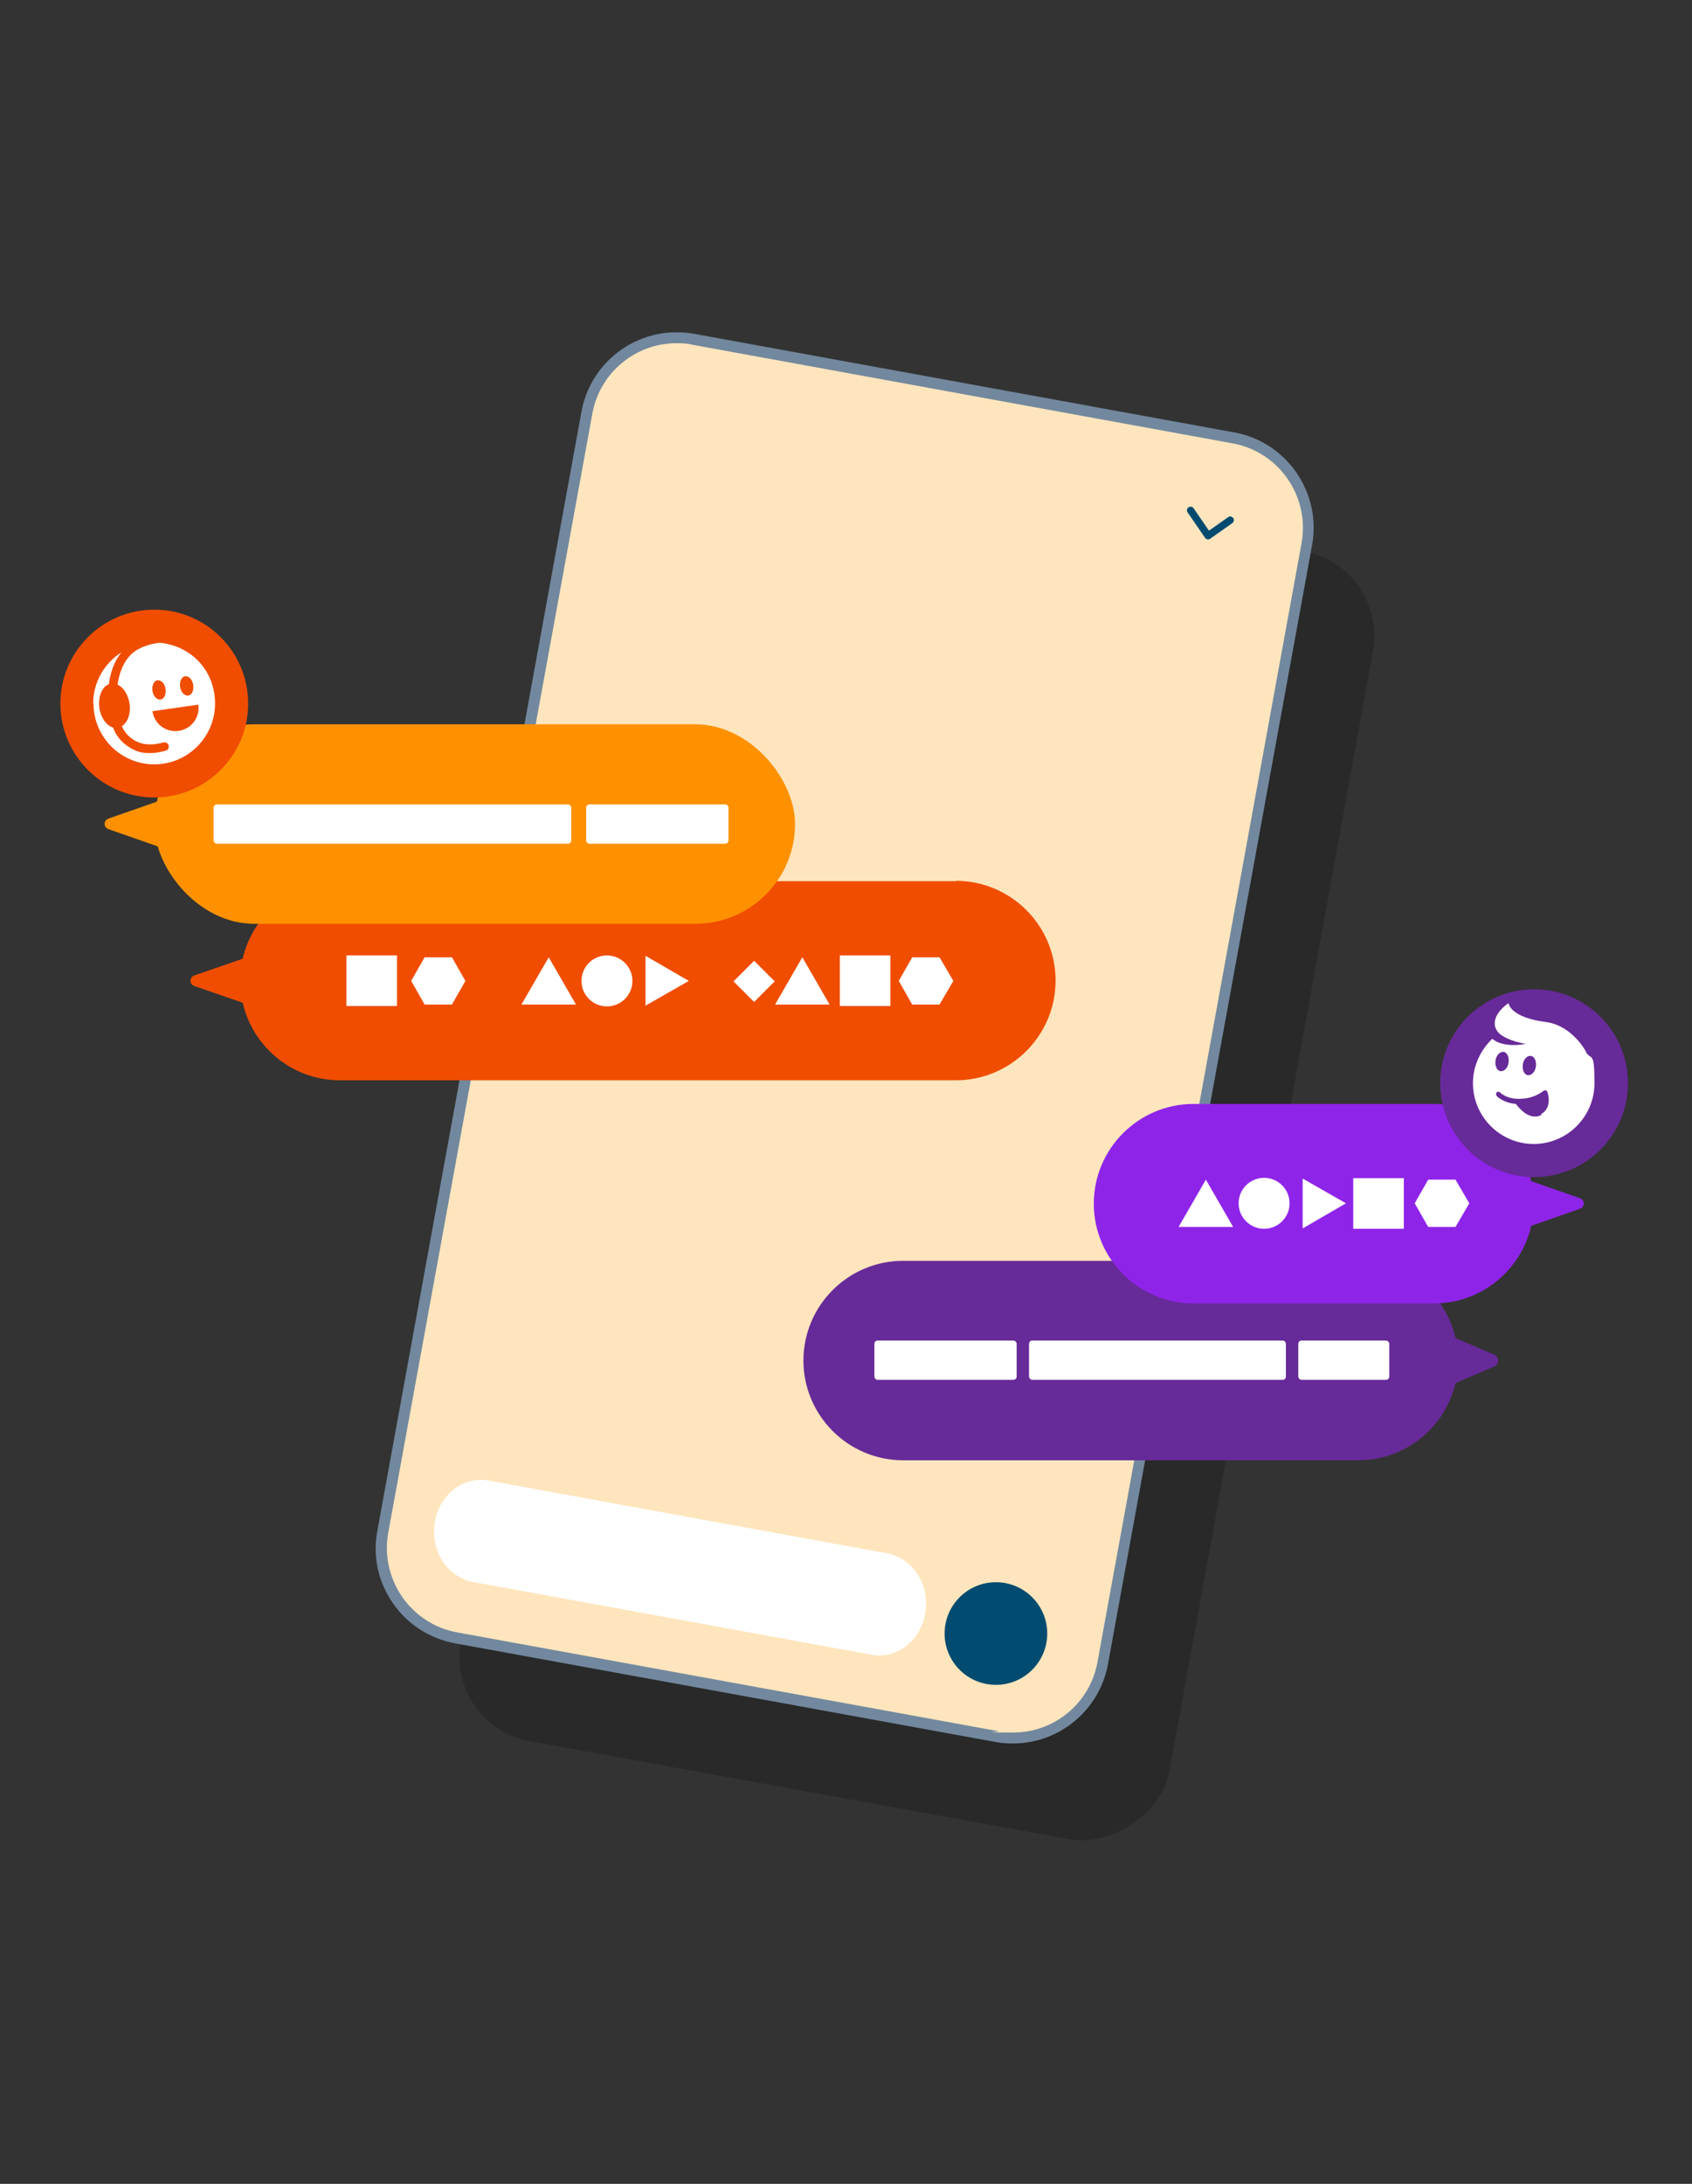 <svg xmlns="http://www.w3.org/2000/svg" viewBox="0 0 465 600"><rect x="0" y="0" width="465" height="600" fill="#333333" stroke="none"/><rect width="359.7" height="198" x="72.1" y="215.9" opacity=".2" rx="23.6" ry="23.6" transform="rotate(-79.7 251.971 314.893)"/><path fill="#ffe5bd" d="M278.3 477.5c-1.5 0-3-.1-4.5-.4L125.3 450c-6.6-1.2-12.3-4.9-16.1-10.4-3.8-5.5-5.2-12.2-4-18.7l56.1-307.5c2.2-11.9 12.5-20.6 24.6-20.6s3 0 4.5.4l148.5 27.1c6.6 1.2 12.3 4.9 16.1 10.4 3.8 5.5 5.2 12.2 4 18.7l-56.1 307.5c-2.2 11.9-12.5 20.6-24.6 20.6Z"/><path fill="#72889e" d="M185.9 94.3c1.4 0 2.8 0 4.3.4l148.5 27.1c12.8 2.3 21.3 14.6 19 27.4l-56.1 307.5c-2.1 11.4-12 19.3-23.1 19.3s-2.8-.1-4.3-.4l-148.5-27.1c-12.8-2.3-21.3-14.6-19-27.4l56.1-307.5c2.1-11.4 12-19.3 23.1-19.3m0-3c-12.8 0-23.8 9.2-26.1 21.8l-56.1 307.5c-1.3 7 .2 14 4.3 19.9 4 5.8 10.1 9.7 17.1 11l148.5 27.1c1.6.3 3.2.4 4.8.4 12.8 0 23.8-9.2 26.1-21.8l56.1-307.5c2.6-14.4-7-28.3-21.4-30.9L190.7 91.7c-1.6-.3-3.2-.4-4.8-.4Z"/><path fill="#fff" d="m239.4 454.6-109.6-20c-7-1.4-11.6-8.8-10.3-16.4 1.3-7.7 8-12.8 14.9-11.4l109.6 20c7 1.4 11.6 8.8 10.3 16.4-1.3 7.7-8 12.8-14.9 11.4Z"/><circle cx="273.7" cy="448.8" r="14.1" fill="#004b6f"/><path fill="none" stroke="#004b6f" stroke-linecap="round" stroke-linejoin="round" stroke-width="2" d="m327.2 140.2 4.8 7 6.1-4.3"/><path fill="#672a99" d="m410.9 372.3-10.9-4.7c-2.8-12.2-13.7-21.2-26.7-21.2H248.2c-15.1 0-27.4 12.3-27.4 27.4 0 15.1 12.3 27.4 27.4 27.4h125.1c13 0 23.9-9.1 26.7-21.2l10.9-4.7c1.1-.5 1.1-2.4 0-2.9Z"/><g fill="#8f24e9"><path d="M394.1 358.1H328c-15.1 0-27.4-12.3-27.4-27.4 0-15.1 12.3-27.4 27.4-27.4h66.1c15.1 0 27.4 12.3 27.4 27.4 0 15.1-12.3 27.4-27.4 27.4Z"/><path d="m419.3 324 14.9 5.2c1.4.5 1.4 2.4 0 2.9l-14.9 5.2V324Z"/></g><circle cx="421.6" cy="297.6" r="25.8" fill="#672a99"/><rect width="25" height="10.8" x="356.8" y="368.3" fill="#fff" rx=".9" ry=".9"/><rect width="70.6" height="10.8" x="282.8" y="368.3" fill="#fff" rx=".9" ry=".9"/><rect width="39.1" height="10.8" x="240.3" y="368.3" fill="#fff" rx=".9" ry=".9"/><path fill="#fff" d="M371.9 323.7h13.9v13.9h-13.9zM400 324.1h-7.5l-3.7 6.5 3.7 6.5h7.5l3.8-6.5-3.8-6.5zM331.4 324.1l-7.5 13h15l-7.5-13zM369.9 330.6l-11.9-6.8v13.7l11.9-6.9z"/><circle cx="347.4" cy="330.6" r="7" fill="#fff"/><path fill="#fff" d="M435.9 289s-3.7-7.2-11-8.2c-10.1-1.3-10.3-5.2-10.3-5.2s-4.6 2.9-3.7 6.5c.2.6.5 1.2 1 1.7s.2.1.2.2c2.5 2.1 7.2 2.8 7.2 2.8s-6 1.3-9.2-1.4c-3.2 3.1-5.3 7.4-5.3 12.2 0 9.2 7.5 16.7 16.7 16.7s16.7-7.5 16.7-16.7-.9-6.1-2.4-8.6Zm-17.4 3.5c.2-1.5 1.2-2.5 2.2-2.4s1.6 1.5 1.4 2.9c-.2 1.5-1.2 2.5-2.2 2.4s-1.6-1.5-1.4-2.9Zm-7.5-1.1c.2-1.5 1.2-2.5 2.2-2.4s1.6 1.5 1.4 2.9c-.2 1.5-1.2 2.5-2.2 2.4s-1.6-1.5-1.4-2.9Zm12.7 14.9c-3.3 1.7-6.1-1.7-7.1-3-3.5-.3-5.2-2.1-5.3-2.2-.2-.3-.2-.7 0-1 .3-.2.7-.2.9 0 0 0 2.1 2.3 6.7 1.7 3.2-.3 5.3-2.1 5.3-2.1.3-.2.7-.2.9 0 0 0 0 .1.1.2s1.6 4.4-1.7 6.2l.2.2Z"/><path fill="#f04d00" d="M262.7 242.1H93.4c-13 0-23.9 9.1-26.7 21.3L53.4 268c-1.4.5-1.4 2.4 0 2.9l13.3 4.6c2.8 12.2 13.7 21.3 26.7 21.3h169.3c15.1 0 27.4-12.3 27.4-27.4 0-15.1-12.3-27.4-27.4-27.4Z"/><g fill="#fff"><path d="M95.2 262.5h13.9v13.9H95.2zM124.2 263h-7.5l-3.7 6.5 3.7 6.5h7.5l3.7-6.5-3.7-6.5zM150.8 263l-7.5 13h15l-7.5-13zM230.8 262.5h13.9v13.9h-13.9zM201.592 269.623l5.657-5.656 5.656 5.656-5.656 5.657zM258.2 263h-7.5l-3.7 6.5 3.7 6.5h7.5l3.8-6.5-3.8-6.5zM220.5 263l-7.5 13h15l-7.5-13zM189.3 269.5l-11.9-6.9v13.7l11.9-6.8z"/><circle cx="166.8" cy="269.5" r="7"/></g><g fill="#ff9100"><rect width="176.1" height="54.8" x="42.4" y="199" rx="27.4" ry="27.4"/><path d="m44.7 219.7-14.9 5.2c-1.4.5-1.4 2.4 0 2.9l14.9 5.2v-13.3Z"/></g><rect width="98.3" height="10.8" x="58.7" y="221" fill="#fff" rx=".9" ry=".9"/><rect width="39.1" height="10.8" x="161.1" y="221" fill="#fff" rx=".9" ry=".9"/><circle cx="42.4" cy="193.3" r="25.8" fill="#f04d00"/><path fill="#fff" d="M25.7 193.3c0 9.2 7.5 16.7 16.7 16.7s16.7-7.5 16.7-16.7-6.7-15.9-15.2-16.7c-1.9.2-3.9.7-5.8 1.7-4.2 2.2-5.4 7.1-5.8 9.8 1.6.7 2.9 2.7 3.3 5.2.4 2.7-.5 5.2-2.1 6.2.5 1.3 1.6 2.9 3.8 4.1 3.3 1.8 7.5.4 7.5.4.6-.2 1.3.1 1.5.7.2.6 0 1.3-.7 1.5 0 0-2 .7-4.3.7s-3.4-.3-5.1-1.2c-3.1-1.7-4.5-4-5.1-5.8-1.8-.5-3.4-2.7-3.8-5.4-.4-3 .7-5.8 2.6-6.5.3-2.2 1.1-5.9 3.5-8.8-4.7 3-7.8 8.2-7.8 14.1Zm18.4-1.1c-1 .1-2-.9-2.2-2.4s.4-2.8 1.4-2.9c1-.1 2 .9 2.2 2.4s-.4 2.8-1.4 2.9Zm7.6-1.1c-1 .1-2-.9-2.2-2.4s.4-2.8 1.4-2.9c1-.1 2 .9 2.2 2.4s-.4 2.8-1.4 2.9Zm-9.8 4.3 12.6-1.8c.5 3.5-1.9 6.7-5.4 7.2s-6.7-1.9-7.2-5.4Z"/></svg>